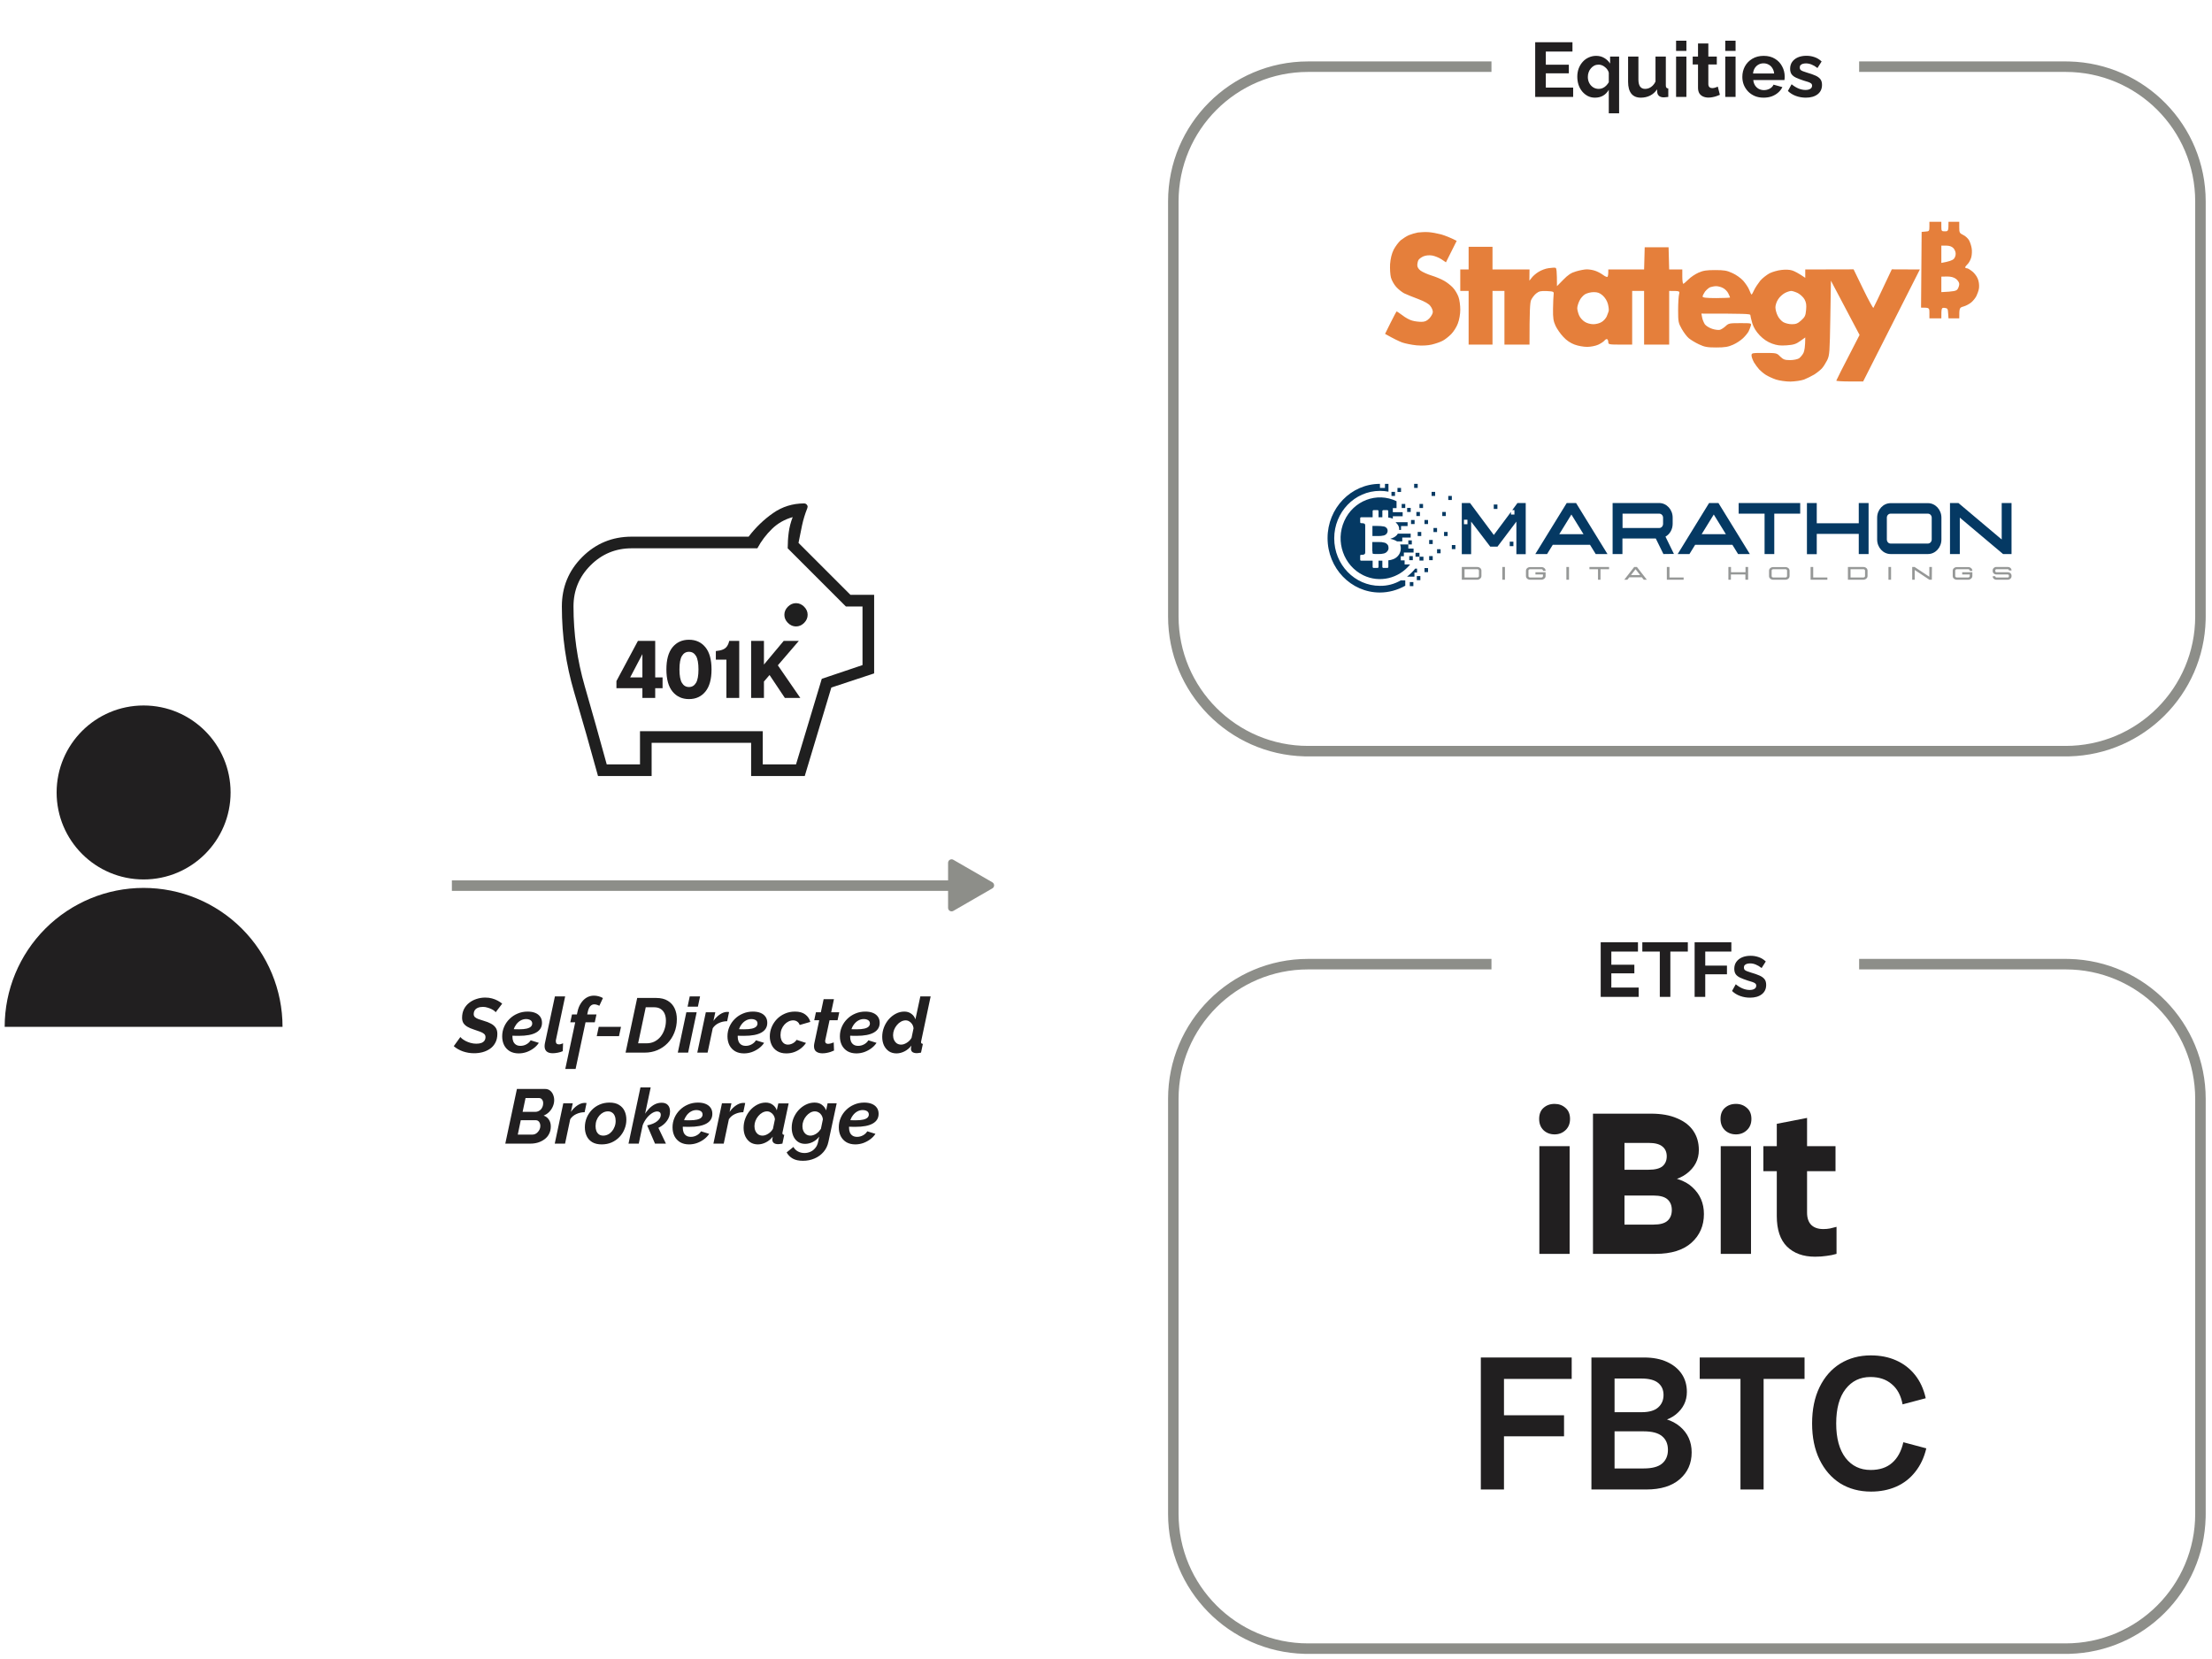 <svg width="316" height="237" viewBox="0 0 316 237" fill="none" xmlns="http://www.w3.org/2000/svg">
<path d="M32.942 113.21C32.942 120.073 27.379 125.636 20.516 125.636C13.653 125.636 8.089 120.073 8.089 113.21C8.089 106.347 13.653 100.783 20.516 100.783C27.379 100.783 32.942 106.347 32.942 113.21Z" fill="#211F20"/>
<path d="M40.362 146.691C40.362 141.428 38.271 136.38 34.549 132.657C30.827 128.935 25.779 126.844 20.515 126.844C15.251 126.844 10.203 128.935 6.481 132.657C2.759 136.38 0.668 141.428 0.668 146.691L40.362 146.691Z" fill="#211F20"/>
<path d="M140.289 127.268H64.555V125.768H140.289V127.268Z" fill="#8D8E89"/>
<path d="M141.766 126.044C142.099 126.236 142.099 126.718 141.766 126.91L136.19 130.129C135.857 130.322 135.44 130.081 135.44 129.696L135.44 123.258C135.44 122.873 135.857 122.632 136.19 122.825L141.766 126.044Z" fill="#8D8E89"/>
<path d="M67.728 150.463C67.178 150.463 66.646 150.375 66.133 150.199C65.62 150.016 65.183 149.766 64.824 149.451L65.77 148.142C65.814 148.208 65.902 148.296 66.034 148.406C66.166 148.509 66.335 148.615 66.54 148.725C66.745 148.828 66.976 148.916 67.233 148.989C67.49 149.062 67.761 149.099 68.047 149.099C68.34 149.099 68.582 149.062 68.773 148.989C68.971 148.908 69.118 148.798 69.213 148.659C69.308 148.512 69.356 148.344 69.356 148.153C69.356 147.955 69.283 147.797 69.136 147.68C68.997 147.563 68.802 147.46 68.553 147.372C68.304 147.277 68.018 147.178 67.695 147.075C67.328 146.958 67.02 146.826 66.771 146.679C66.522 146.532 66.331 146.356 66.199 146.151C66.074 145.938 66.012 145.685 66.012 145.392C66.012 144.937 66.1 144.53 66.276 144.171C66.459 143.812 66.705 143.511 67.013 143.269C67.328 143.02 67.684 142.833 68.08 142.708C68.476 142.576 68.89 142.51 69.323 142.51C69.668 142.51 69.987 142.55 70.28 142.631C70.581 142.712 70.852 142.818 71.094 142.95C71.343 143.082 71.56 143.225 71.743 143.379L70.808 144.611C70.786 144.56 70.72 144.49 70.61 144.402C70.5 144.314 70.361 144.23 70.192 144.149C70.023 144.068 69.836 143.999 69.631 143.94C69.426 143.874 69.213 143.841 68.993 143.841C68.707 143.841 68.461 143.885 68.256 143.973C68.058 144.061 67.911 144.182 67.816 144.336C67.721 144.49 67.673 144.673 67.673 144.886C67.673 145.047 67.728 145.183 67.838 145.293C67.955 145.403 68.12 145.498 68.333 145.579C68.546 145.652 68.806 145.737 69.114 145.832C69.503 145.942 69.84 146.074 70.126 146.228C70.419 146.382 70.647 146.576 70.808 146.811C70.969 147.038 71.05 147.332 71.05 147.691C71.05 148.182 70.955 148.604 70.764 148.956C70.581 149.308 70.331 149.594 70.016 149.814C69.701 150.034 69.345 150.199 68.949 150.309C68.56 150.412 68.153 150.463 67.728 150.463ZM74.095 150.485C73.611 150.485 73.189 150.382 72.83 150.177C72.478 149.964 72.206 149.675 72.016 149.308C71.832 148.934 71.741 148.512 71.741 148.043C71.741 147.566 71.832 147.115 72.016 146.69C72.199 146.265 72.456 145.891 72.786 145.568C73.116 145.238 73.501 144.981 73.941 144.798C74.381 144.607 74.857 144.512 75.371 144.512C75.789 144.512 76.152 144.574 76.46 144.699C76.768 144.824 77.006 145.007 77.175 145.249C77.343 145.484 77.428 145.773 77.428 146.118C77.428 146.727 77.149 147.189 76.592 147.504C76.042 147.819 75.213 147.977 74.106 147.977C73.886 147.977 73.647 147.973 73.391 147.966C73.134 147.951 72.855 147.929 72.555 147.9L72.742 146.976C73.006 146.998 73.248 147.016 73.468 147.031C73.688 147.038 73.904 147.042 74.117 147.042C74.593 147.042 74.967 147.009 75.239 146.943C75.517 146.877 75.719 146.782 75.844 146.657C75.968 146.532 76.031 146.386 76.031 146.217C76.031 146.07 75.994 145.953 75.921 145.865C75.847 145.77 75.745 145.7 75.613 145.656C75.488 145.605 75.338 145.579 75.162 145.579C74.876 145.579 74.612 145.649 74.37 145.788C74.135 145.92 73.93 146.103 73.754 146.338C73.578 146.573 73.442 146.84 73.347 147.141C73.251 147.442 73.204 147.761 73.204 148.098C73.204 148.347 73.244 148.575 73.325 148.78C73.413 148.978 73.541 149.132 73.71 149.242C73.878 149.352 74.095 149.407 74.359 149.407C74.652 149.407 74.927 149.337 75.184 149.198C75.448 149.059 75.657 148.864 75.811 148.615L76.977 148.978C76.786 149.271 76.537 149.532 76.229 149.759C75.921 149.986 75.583 150.166 75.217 150.298C74.85 150.423 74.476 150.485 74.095 150.485ZM78.954 150.463C78.588 150.463 78.302 150.379 78.096 150.21C77.898 150.034 77.799 149.785 77.799 149.462C77.799 149.396 77.803 149.33 77.81 149.264C77.825 149.191 77.836 149.117 77.843 149.044L79.273 142.345H80.736L79.427 148.527C79.42 148.564 79.413 148.6 79.405 148.637C79.405 148.674 79.405 148.71 79.405 148.747C79.405 149.048 79.556 149.198 79.856 149.198C79.937 149.198 80.029 149.183 80.131 149.154C80.241 149.125 80.344 149.088 80.439 149.044L80.395 150.166C80.19 150.261 79.952 150.335 79.68 150.386C79.409 150.437 79.167 150.463 78.954 150.463ZM82.174 146.041H81.47L81.712 144.919H82.416L82.493 144.567C82.588 144.09 82.749 143.68 82.977 143.335C83.204 142.983 83.475 142.712 83.791 142.521C84.113 142.33 84.462 142.235 84.836 142.235C85.063 142.235 85.287 142.264 85.507 142.323C85.727 142.382 85.936 142.466 86.134 142.576L85.617 143.687C85.521 143.628 85.408 143.581 85.276 143.544C85.144 143.5 85.019 143.478 84.902 143.478C84.674 143.478 84.48 143.566 84.319 143.742C84.165 143.918 84.051 144.175 83.978 144.512L83.89 144.919H85.21L84.968 146.041H83.648L82.229 152.707H80.755L82.174 146.041ZM85.249 148.021L85.535 146.69H88.714L88.428 148.021H85.249ZM91.028 142.565H93.745C94.42 142.565 94.973 142.701 95.406 142.972C95.839 143.236 96.161 143.595 96.374 144.05C96.587 144.505 96.693 145.018 96.693 145.59C96.693 146.279 96.576 146.917 96.341 147.504C96.114 148.083 95.791 148.589 95.373 149.022C94.962 149.447 94.475 149.781 93.91 150.023C93.353 150.258 92.744 150.375 92.084 150.375H89.367L91.028 142.565ZM92.359 149.044C92.784 149.044 93.166 148.96 93.503 148.791C93.848 148.615 94.141 148.377 94.383 148.076C94.625 147.768 94.808 147.42 94.933 147.031C95.065 146.642 95.131 146.235 95.131 145.81C95.131 145.429 95.069 145.095 94.944 144.809C94.819 144.523 94.632 144.299 94.383 144.138C94.141 143.977 93.833 143.896 93.459 143.896H92.249L91.16 149.044H92.359ZM98.05 144.611H99.524L98.303 150.375H96.829L98.05 144.611ZM98.534 142.345H100.008L99.7 143.808H98.226L98.534 142.345ZM100.832 144.611H102.185L101.921 145.843C102.2 145.447 102.512 145.135 102.856 144.908C103.208 144.673 103.553 144.556 103.89 144.556C103.964 144.556 104.019 144.56 104.055 144.567C104.099 144.567 104.132 144.571 104.154 144.578L103.879 145.887C103.461 145.887 103.065 145.975 102.691 146.151C102.325 146.32 102.035 146.565 101.822 146.888L101.085 150.375H99.612L100.832 144.611ZM106.278 150.485C105.794 150.485 105.373 150.382 105.013 150.177C104.661 149.964 104.39 149.675 104.199 149.308C104.016 148.934 103.924 148.512 103.924 148.043C103.924 147.566 104.016 147.115 104.199 146.69C104.383 146.265 104.639 145.891 104.969 145.568C105.299 145.238 105.684 144.981 106.124 144.798C106.564 144.607 107.041 144.512 107.554 144.512C107.972 144.512 108.335 144.574 108.643 144.699C108.951 144.824 109.19 145.007 109.358 145.249C109.527 145.484 109.611 145.773 109.611 146.118C109.611 146.727 109.333 147.189 108.775 147.504C108.225 147.819 107.397 147.977 106.289 147.977C106.069 147.977 105.831 147.973 105.574 147.966C105.318 147.951 105.039 147.929 104.738 147.9L104.925 146.976C105.189 146.998 105.431 147.016 105.651 147.031C105.871 147.038 106.088 147.042 106.3 147.042C106.777 147.042 107.151 147.009 107.422 146.943C107.701 146.877 107.903 146.782 108.027 146.657C108.152 146.532 108.214 146.386 108.214 146.217C108.214 146.07 108.178 145.953 108.104 145.865C108.031 145.77 107.928 145.7 107.796 145.656C107.672 145.605 107.521 145.579 107.345 145.579C107.059 145.579 106.795 145.649 106.553 145.788C106.319 145.92 106.113 146.103 105.937 146.338C105.761 146.573 105.626 146.84 105.53 147.141C105.435 147.442 105.387 147.761 105.387 148.098C105.387 148.347 105.428 148.575 105.508 148.78C105.596 148.978 105.725 149.132 105.893 149.242C106.062 149.352 106.278 149.407 106.542 149.407C106.836 149.407 107.111 149.337 107.367 149.198C107.631 149.059 107.84 148.864 107.994 148.615L109.16 148.978C108.97 149.271 108.72 149.532 108.412 149.759C108.104 149.986 107.767 150.166 107.4 150.298C107.034 150.423 106.66 150.485 106.278 150.485ZM112.326 150.485C111.813 150.485 111.38 150.375 111.028 150.155C110.676 149.935 110.412 149.642 110.236 149.275C110.06 148.901 109.972 148.494 109.972 148.054C109.972 147.599 110.06 147.159 110.236 146.734C110.412 146.309 110.658 145.931 110.973 145.601C111.296 145.264 111.677 145 112.117 144.809C112.557 144.611 113.041 144.512 113.569 144.512C114.185 144.512 114.673 144.648 115.032 144.919C115.399 145.19 115.641 145.546 115.758 145.986L114.24 146.426C114.167 146.213 114.049 146.052 113.888 145.942C113.727 145.825 113.532 145.766 113.305 145.766C113.078 145.766 112.854 145.821 112.634 145.931C112.421 146.034 112.227 146.184 112.051 146.382C111.882 146.573 111.747 146.796 111.644 147.053C111.549 147.31 111.501 147.585 111.501 147.878C111.501 148.142 111.545 148.377 111.633 148.582C111.721 148.787 111.846 148.949 112.007 149.066C112.168 149.176 112.355 149.231 112.568 149.231C112.729 149.231 112.887 149.202 113.041 149.143C113.202 149.084 113.349 149.004 113.481 148.901C113.613 148.798 113.719 148.681 113.8 148.549L115.142 148.989C114.951 149.275 114.713 149.532 114.427 149.759C114.141 149.986 113.818 150.166 113.459 150.298C113.107 150.423 112.729 150.485 112.326 150.485ZM116.286 149.462C116.286 149.396 116.289 149.33 116.297 149.264C116.304 149.198 116.315 149.128 116.33 149.055L117.034 145.744H116.319L116.561 144.611H117.265L117.661 142.741H119.135L118.739 144.611H119.894L119.652 145.744H118.508L117.903 148.56C117.895 148.589 117.888 148.619 117.881 148.648C117.881 148.677 117.881 148.707 117.881 148.736C117.881 148.875 117.921 148.974 118.002 149.033C118.082 149.092 118.181 149.121 118.299 149.121C118.394 149.121 118.489 149.11 118.585 149.088C118.687 149.066 118.783 149.037 118.871 149C118.959 148.963 119.036 148.934 119.102 148.912L119.146 150.078C118.999 150.144 118.834 150.21 118.651 150.276C118.467 150.335 118.277 150.382 118.079 150.419C117.881 150.456 117.683 150.474 117.485 150.474C117.14 150.474 116.854 150.397 116.627 150.243C116.399 150.082 116.286 149.821 116.286 149.462ZM122.338 150.485C121.854 150.485 121.432 150.382 121.073 150.177C120.721 149.964 120.449 149.675 120.259 149.308C120.075 148.934 119.984 148.512 119.984 148.043C119.984 147.566 120.075 147.115 120.259 146.69C120.442 146.265 120.699 145.891 121.029 145.568C121.359 145.238 121.744 144.981 122.184 144.798C122.624 144.607 123.1 144.512 123.614 144.512C124.032 144.512 124.395 144.574 124.703 144.699C125.011 144.824 125.249 145.007 125.418 145.249C125.586 145.484 125.671 145.773 125.671 146.118C125.671 146.727 125.392 147.189 124.835 147.504C124.285 147.819 123.456 147.977 122.349 147.977C122.129 147.977 121.89 147.973 121.634 147.966C121.377 147.951 121.098 147.929 120.798 147.9L120.985 146.976C121.249 146.998 121.491 147.016 121.711 147.031C121.931 147.038 122.147 147.042 122.36 147.042C122.836 147.042 123.21 147.009 123.482 146.943C123.76 146.877 123.962 146.782 124.087 146.657C124.211 146.532 124.274 146.386 124.274 146.217C124.274 146.07 124.237 145.953 124.164 145.865C124.09 145.77 123.988 145.7 123.856 145.656C123.731 145.605 123.581 145.579 123.405 145.579C123.119 145.579 122.855 145.649 122.613 145.788C122.378 145.92 122.173 146.103 121.997 146.338C121.821 146.573 121.685 146.84 121.59 147.141C121.494 147.442 121.447 147.761 121.447 148.098C121.447 148.347 121.487 148.575 121.568 148.78C121.656 148.978 121.784 149.132 121.953 149.242C122.121 149.352 122.338 149.407 122.602 149.407C122.895 149.407 123.17 149.337 123.427 149.198C123.691 149.059 123.9 148.864 124.054 148.615L125.22 148.978C125.029 149.271 124.78 149.532 124.472 149.759C124.164 149.986 123.826 150.166 123.46 150.298C123.093 150.423 122.719 150.485 122.338 150.485ZM128.077 150.485C127.652 150.485 127.285 150.382 126.977 150.177C126.677 149.964 126.442 149.682 126.273 149.33C126.112 148.971 126.031 148.567 126.031 148.12C126.031 147.643 126.116 147.189 126.284 146.756C126.453 146.323 126.684 145.938 126.977 145.601C127.278 145.264 127.615 145 127.989 144.809C128.371 144.611 128.77 144.512 129.188 144.512C129.584 144.512 129.922 144.618 130.2 144.831C130.479 145.036 130.67 145.3 130.772 145.623L131.476 142.345H132.95L131.608 148.681C131.601 148.718 131.594 148.754 131.586 148.791C131.579 148.82 131.575 148.85 131.575 148.879C131.575 149.033 131.663 149.114 131.839 149.121L131.575 150.375C131.443 150.397 131.326 150.415 131.223 150.43C131.128 150.445 131.044 150.452 130.97 150.452C130.714 150.452 130.508 150.401 130.354 150.298C130.208 150.188 130.134 150.03 130.134 149.825C130.134 149.788 130.138 149.748 130.145 149.704C130.153 149.66 130.16 149.612 130.167 149.561C130.175 149.502 130.186 149.44 130.2 149.374C129.922 149.733 129.592 150.008 129.21 150.199C128.829 150.39 128.451 150.485 128.077 150.485ZM128.737 149.231C128.862 149.231 128.994 149.209 129.133 149.165C129.273 149.114 129.408 149.048 129.54 148.967C129.68 148.879 129.808 148.776 129.925 148.659C130.043 148.534 130.142 148.402 130.222 148.263L130.508 146.888C130.486 146.675 130.42 146.485 130.31 146.316C130.2 146.147 130.065 146.015 129.903 145.92C129.742 145.817 129.57 145.766 129.386 145.766C129.152 145.766 128.924 145.828 128.704 145.953C128.492 146.07 128.301 146.232 128.132 146.437C127.964 146.635 127.828 146.862 127.725 147.119C127.63 147.368 127.582 147.625 127.582 147.889C127.582 148.138 127.63 148.366 127.725 148.571C127.821 148.776 127.953 148.938 128.121 149.055C128.297 149.172 128.503 149.231 128.737 149.231ZM73.846 155.565H77.85C78.143 155.565 78.385 155.642 78.576 155.796C78.774 155.95 78.921 156.148 79.016 156.39C79.119 156.632 79.17 156.889 79.17 157.16C79.17 157.461 79.108 157.758 78.983 158.051C78.866 158.337 78.693 158.597 78.466 158.832C78.246 159.059 77.978 159.239 77.663 159.371C77.986 159.481 78.235 159.672 78.411 159.943C78.594 160.214 78.686 160.541 78.686 160.922C78.686 161.318 78.605 161.67 78.444 161.978C78.29 162.286 78.074 162.543 77.795 162.748C77.516 162.953 77.205 163.111 76.86 163.221C76.515 163.324 76.152 163.375 75.771 163.375H72.185L73.846 155.565ZM76.046 162.088C76.185 162.088 76.325 162.059 76.464 162C76.603 161.934 76.724 161.842 76.827 161.725C76.937 161.608 77.025 161.476 77.091 161.329C77.157 161.175 77.19 161.014 77.19 160.845C77.19 160.691 77.164 160.555 77.113 160.438C77.062 160.313 76.988 160.214 76.893 160.141C76.798 160.068 76.684 160.031 76.552 160.031H74.396L73.967 162.088H76.046ZM76.519 158.832C76.651 158.832 76.779 158.803 76.904 158.744C77.036 158.685 77.153 158.605 77.256 158.502C77.359 158.392 77.439 158.264 77.498 158.117C77.564 157.963 77.597 157.794 77.597 157.611C77.597 157.384 77.542 157.204 77.432 157.072C77.329 156.933 77.183 156.863 76.992 156.863H75.078L74.66 158.832H76.519ZM80.471 157.611H81.824L81.56 158.843C81.838 158.447 82.15 158.135 82.495 157.908C82.847 157.673 83.191 157.556 83.529 157.556C83.602 157.556 83.657 157.56 83.694 157.567C83.738 157.567 83.771 157.571 83.793 157.578L83.518 158.887C83.1 158.887 82.704 158.975 82.33 159.151C81.963 159.32 81.673 159.565 81.461 159.888L80.724 163.375H79.25L80.471 157.611ZM85.96 163.485C85.403 163.485 84.945 163.375 84.585 163.155C84.233 162.935 83.973 162.642 83.804 162.275C83.636 161.901 83.551 161.49 83.551 161.043C83.551 160.574 83.636 160.126 83.804 159.701C83.98 159.276 84.226 158.898 84.541 158.568C84.857 158.238 85.227 157.981 85.652 157.798C86.085 157.607 86.558 157.512 87.071 157.512C87.629 157.512 88.083 157.622 88.435 157.842C88.795 158.062 89.059 158.355 89.227 158.722C89.396 159.089 89.48 159.499 89.48 159.954C89.48 160.423 89.392 160.871 89.216 161.296C89.048 161.721 88.806 162.099 88.49 162.429C88.175 162.759 87.801 163.019 87.368 163.21C86.943 163.393 86.474 163.485 85.96 163.485ZM86.18 162.231C86.408 162.231 86.628 162.18 86.84 162.077C87.053 161.974 87.24 161.828 87.401 161.637C87.57 161.446 87.702 161.223 87.797 160.966C87.9 160.709 87.951 160.431 87.951 160.13C87.951 159.859 87.907 159.62 87.819 159.415C87.739 159.21 87.614 159.052 87.445 158.942C87.284 158.825 87.086 158.766 86.851 158.766C86.624 158.766 86.404 158.817 86.191 158.92C85.986 159.023 85.799 159.169 85.63 159.36C85.462 159.551 85.326 159.778 85.223 160.042C85.128 160.299 85.08 160.577 85.08 160.878C85.08 161.142 85.121 161.377 85.201 161.582C85.289 161.787 85.414 161.949 85.575 162.066C85.744 162.176 85.946 162.231 86.18 162.231ZM92.45 160.768C93.073 160.643 93.553 160.442 93.891 160.163C94.228 159.884 94.397 159.587 94.397 159.272C94.397 159.096 94.349 158.971 94.254 158.898C94.158 158.817 94.037 158.777 93.891 158.777C93.627 158.777 93.348 158.88 93.055 159.085C92.761 159.29 92.494 159.565 92.252 159.91C92.017 160.247 91.837 160.621 91.713 161.032L91.988 159.36C92.2 159.001 92.435 158.685 92.692 158.414C92.956 158.135 93.238 157.919 93.539 157.765C93.847 157.611 94.173 157.534 94.518 157.534C94.921 157.534 95.222 157.648 95.42 157.875C95.618 158.095 95.717 158.399 95.717 158.788C95.717 159.265 95.574 159.705 95.288 160.108C95.009 160.511 94.598 160.849 94.056 161.12L95.134 163.375H93.572L92.45 160.768ZM91.493 155.345H92.956L91.251 163.375H89.788L91.493 155.345ZM98.431 163.485C97.947 163.485 97.525 163.382 97.166 163.177C96.814 162.964 96.543 162.675 96.352 162.308C96.169 161.934 96.077 161.512 96.077 161.043C96.077 160.566 96.169 160.115 96.352 159.69C96.535 159.265 96.792 158.891 97.122 158.568C97.452 158.238 97.837 157.981 98.277 157.798C98.717 157.607 99.194 157.512 99.707 157.512C100.125 157.512 100.488 157.574 100.796 157.699C101.104 157.824 101.342 158.007 101.511 158.249C101.68 158.484 101.764 158.773 101.764 159.118C101.764 159.727 101.485 160.189 100.928 160.504C100.378 160.819 99.549 160.977 98.442 160.977C98.222 160.977 97.984 160.973 97.727 160.966C97.47 160.951 97.192 160.929 96.891 160.9L97.078 159.976C97.342 159.998 97.584 160.016 97.804 160.031C98.024 160.038 98.24 160.042 98.453 160.042C98.93 160.042 99.304 160.009 99.575 159.943C99.854 159.877 100.055 159.782 100.18 159.657C100.305 159.532 100.367 159.386 100.367 159.217C100.367 159.07 100.33 158.953 100.257 158.865C100.184 158.77 100.081 158.7 99.949 158.656C99.824 158.605 99.674 158.579 99.498 158.579C99.212 158.579 98.948 158.649 98.706 158.788C98.471 158.92 98.266 159.103 98.09 159.338C97.914 159.573 97.778 159.84 97.683 160.141C97.588 160.442 97.54 160.761 97.54 161.098C97.54 161.347 97.58 161.575 97.661 161.78C97.749 161.978 97.877 162.132 98.046 162.242C98.215 162.352 98.431 162.407 98.695 162.407C98.988 162.407 99.263 162.337 99.52 162.198C99.784 162.059 99.993 161.864 100.147 161.615L101.313 161.978C101.122 162.271 100.873 162.532 100.565 162.759C100.257 162.986 99.92 163.166 99.553 163.298C99.186 163.423 98.812 163.485 98.431 163.485ZM103.137 157.611H104.49L104.226 158.843C104.504 158.447 104.816 158.135 105.161 157.908C105.513 157.673 105.857 157.556 106.195 157.556C106.268 157.556 106.323 157.56 106.36 157.567C106.404 157.567 106.437 157.571 106.459 157.578L106.184 158.887C105.766 158.887 105.37 158.975 104.996 159.151C104.629 159.32 104.339 159.565 104.127 159.888L103.39 163.375H101.916L103.137 157.611ZM108.274 163.485C107.849 163.485 107.482 163.382 107.174 163.177C106.874 162.964 106.639 162.682 106.47 162.33C106.309 161.971 106.228 161.567 106.228 161.12C106.228 160.643 106.313 160.189 106.481 159.756C106.65 159.323 106.881 158.938 107.174 158.601C107.475 158.264 107.812 158 108.186 157.809C108.568 157.611 108.967 157.512 109.385 157.512C109.781 157.512 110.119 157.618 110.397 157.831C110.676 158.036 110.867 158.3 110.969 158.623L111.189 157.633H112.663L111.805 161.681C111.798 161.718 111.791 161.754 111.783 161.791C111.776 161.82 111.772 161.85 111.772 161.879C111.772 162.033 111.86 162.114 112.036 162.121L111.772 163.375C111.64 163.397 111.523 163.415 111.42 163.43C111.325 163.445 111.241 163.452 111.167 163.452C110.903 163.452 110.698 163.397 110.551 163.287C110.405 163.177 110.331 163.012 110.331 162.792C110.331 162.763 110.335 162.73 110.342 162.693C110.35 162.649 110.357 162.601 110.364 162.55C110.372 162.491 110.383 162.433 110.397 162.374C110.119 162.733 109.789 163.008 109.407 163.199C109.026 163.39 108.648 163.485 108.274 163.485ZM108.934 162.231C109.059 162.231 109.191 162.209 109.33 162.165C109.47 162.114 109.605 162.048 109.737 161.967C109.877 161.879 110.005 161.776 110.122 161.659C110.24 161.534 110.339 161.402 110.419 161.263L110.705 159.888C110.683 159.675 110.617 159.485 110.507 159.316C110.397 159.147 110.262 159.015 110.1 158.92C109.939 158.817 109.767 158.766 109.583 158.766C109.349 158.766 109.121 158.828 108.901 158.953C108.689 159.07 108.498 159.232 108.329 159.437C108.161 159.635 108.025 159.862 107.922 160.119C107.827 160.368 107.779 160.625 107.779 160.889C107.779 161.138 107.827 161.366 107.922 161.571C108.018 161.776 108.15 161.938 108.318 162.055C108.494 162.172 108.7 162.231 108.934 162.231ZM114.709 165.828C114.108 165.828 113.62 165.722 113.246 165.509C112.88 165.304 112.59 165.01 112.377 164.629L113.345 163.848C113.492 164.119 113.705 164.332 113.983 164.486C114.262 164.64 114.581 164.717 114.94 164.717C115.226 164.717 115.501 164.658 115.765 164.541C116.029 164.431 116.26 164.255 116.458 164.013C116.664 163.778 116.803 163.474 116.876 163.1L117.03 162.374C116.781 162.704 116.473 162.961 116.106 163.144C115.747 163.32 115.384 163.408 115.017 163.408C114.614 163.408 114.266 163.305 113.972 163.1C113.686 162.895 113.47 162.62 113.323 162.275C113.177 161.923 113.103 161.534 113.103 161.109C113.103 160.632 113.188 160.178 113.356 159.745C113.532 159.312 113.771 158.931 114.071 158.601C114.379 158.264 114.728 158 115.116 157.809C115.512 157.611 115.927 157.512 116.359 157.512C116.785 157.512 117.133 157.615 117.404 157.82C117.683 158.018 117.888 158.286 118.02 158.623L118.229 157.611H119.527L118.35 163.1C118.233 163.672 117.998 164.16 117.646 164.563C117.294 164.974 116.865 165.285 116.359 165.498C115.853 165.718 115.303 165.828 114.709 165.828ZM115.776 162.231C115.923 162.231 116.066 162.205 116.205 162.154C116.352 162.103 116.491 162.033 116.623 161.945C116.755 161.857 116.876 161.754 116.986 161.637C117.096 161.512 117.192 161.388 117.272 161.263L117.558 159.888C117.529 159.661 117.459 159.463 117.349 159.294C117.239 159.125 117.104 158.997 116.942 158.909C116.788 158.814 116.616 158.766 116.425 158.766C116.183 158.766 115.956 158.828 115.743 158.953C115.531 159.078 115.34 159.243 115.171 159.448C115.003 159.646 114.871 159.87 114.775 160.119C114.68 160.368 114.632 160.625 114.632 160.889C114.632 161.131 114.68 161.358 114.775 161.571C114.871 161.776 115.003 161.938 115.171 162.055C115.347 162.172 115.549 162.231 115.776 162.231ZM122.182 163.485C121.698 163.485 121.276 163.382 120.917 163.177C120.565 162.964 120.294 162.675 120.103 162.308C119.92 161.934 119.828 161.512 119.828 161.043C119.828 160.566 119.92 160.115 120.103 159.69C120.286 159.265 120.543 158.891 120.873 158.568C121.203 158.238 121.588 157.981 122.028 157.798C122.468 157.607 122.945 157.512 123.458 157.512C123.876 157.512 124.239 157.574 124.547 157.699C124.855 157.824 125.093 158.007 125.262 158.249C125.431 158.484 125.515 158.773 125.515 159.118C125.515 159.727 125.236 160.189 124.679 160.504C124.129 160.819 123.3 160.977 122.193 160.977C121.973 160.977 121.735 160.973 121.478 160.966C121.221 160.951 120.943 160.929 120.642 160.9L120.829 159.976C121.093 159.998 121.335 160.016 121.555 160.031C121.775 160.038 121.991 160.042 122.204 160.042C122.681 160.042 123.055 160.009 123.326 159.943C123.605 159.877 123.806 159.782 123.931 159.657C124.056 159.532 124.118 159.386 124.118 159.217C124.118 159.07 124.081 158.953 124.008 158.865C123.935 158.77 123.832 158.7 123.7 158.656C123.575 158.605 123.425 158.579 123.249 158.579C122.963 158.579 122.699 158.649 122.457 158.788C122.222 158.92 122.017 159.103 121.841 159.338C121.665 159.573 121.529 159.84 121.434 160.141C121.339 160.442 121.291 160.761 121.291 161.098C121.291 161.347 121.331 161.575 121.412 161.78C121.5 161.978 121.628 162.132 121.797 162.242C121.966 162.352 122.182 162.407 122.446 162.407C122.739 162.407 123.014 162.337 123.271 162.198C123.535 162.059 123.744 161.864 123.898 161.615L125.064 161.978C124.873 162.271 124.624 162.532 124.316 162.759C124.008 162.986 123.671 163.166 123.304 163.298C122.937 163.423 122.563 163.485 122.182 163.485Z" fill="#211F20"/>
<path d="M224.736 12.511V13.842H219.313V6.032H224.637V7.363H220.831V9.244H224.12V10.476H220.831V12.511H224.736ZM227.847 13.952C227.48 13.952 227.143 13.875 226.835 13.721C226.527 13.559 226.259 13.343 226.032 13.072C225.804 12.8 225.628 12.482 225.504 12.115C225.386 11.748 225.328 11.36 225.328 10.949C225.328 10.531 225.394 10.142 225.526 9.783C225.665 9.423 225.856 9.108 226.098 8.837C226.34 8.565 226.626 8.356 226.956 8.21C227.286 8.056 227.641 7.979 228.023 7.979C228.463 7.979 228.851 8.081 229.189 8.287C229.526 8.485 229.801 8.749 230.014 9.079V8.078H231.301V16.185H229.827V12.83C229.387 13.578 228.727 13.952 227.847 13.952ZM228.397 12.698C228.609 12.698 228.8 12.658 228.969 12.577C229.145 12.496 229.302 12.386 229.442 12.247C229.588 12.1 229.717 11.935 229.827 11.752V10.388C229.79 10.226 229.72 10.076 229.618 9.937C229.522 9.797 229.405 9.676 229.266 9.574C229.134 9.464 228.991 9.379 228.837 9.321C228.683 9.262 228.529 9.233 228.375 9.233C228.147 9.233 227.938 9.28 227.748 9.376C227.564 9.471 227.403 9.603 227.264 9.772C227.124 9.933 227.018 10.12 226.945 10.333C226.871 10.538 226.835 10.758 226.835 10.993C226.835 11.308 226.901 11.594 227.033 11.851C227.165 12.107 227.348 12.313 227.583 12.467C227.817 12.621 228.089 12.698 228.397 12.698ZM232.585 11.686V8.078H234.059V11.367C234.059 11.807 234.14 12.14 234.301 12.368C234.463 12.588 234.701 12.698 235.016 12.698C235.207 12.698 235.394 12.661 235.577 12.588C235.768 12.507 235.94 12.39 236.094 12.236C236.256 12.082 236.391 11.887 236.501 11.653V8.078H237.975V12.192C237.975 12.346 238.001 12.456 238.052 12.522C238.111 12.588 238.203 12.628 238.327 12.643V13.842C238.181 13.864 238.056 13.879 237.953 13.886C237.858 13.9 237.77 13.908 237.689 13.908C237.425 13.908 237.209 13.849 237.04 13.732C236.879 13.607 236.784 13.438 236.754 13.226L236.721 12.764C236.465 13.152 236.135 13.45 235.731 13.655C235.328 13.853 234.884 13.952 234.4 13.952C233.806 13.952 233.355 13.761 233.047 13.38C232.739 12.991 232.585 12.427 232.585 11.686ZM239.44 13.842V8.078H240.914V13.842H239.44ZM239.44 7.275V5.812H240.914V7.275H239.44ZM245.698 13.545C245.573 13.596 245.423 13.655 245.247 13.721C245.071 13.787 244.88 13.838 244.675 13.875C244.477 13.919 244.275 13.941 244.07 13.941C243.798 13.941 243.549 13.893 243.322 13.798C243.094 13.703 242.911 13.552 242.772 13.347C242.64 13.134 242.574 12.859 242.574 12.522V9.211H241.815V8.078H242.574V6.208H244.048V8.078H245.258V9.211H244.048V12.027C244.055 12.225 244.11 12.368 244.213 12.456C244.315 12.544 244.444 12.588 244.598 12.588C244.752 12.588 244.902 12.562 245.049 12.511C245.195 12.46 245.313 12.415 245.401 12.379L245.698 13.545ZM246.465 13.842V8.078H247.939V13.842H246.465ZM246.465 7.275V5.812H247.939V7.275H246.465ZM251.942 13.952C251.48 13.952 251.062 13.875 250.688 13.721C250.314 13.559 249.995 13.343 249.731 13.072C249.467 12.793 249.262 12.478 249.115 12.126C248.976 11.767 248.906 11.389 248.906 10.993C248.906 10.443 249.027 9.94 249.269 9.486C249.518 9.031 249.87 8.668 250.325 8.397C250.787 8.118 251.33 7.979 251.953 7.979C252.584 7.979 253.123 8.118 253.57 8.397C254.017 8.668 254.358 9.031 254.593 9.486C254.835 9.933 254.956 10.417 254.956 10.938C254.956 11.026 254.952 11.117 254.945 11.213C254.938 11.301 254.93 11.374 254.923 11.433H250.468C250.497 11.726 250.582 11.983 250.721 12.203C250.868 12.423 251.051 12.591 251.271 12.709C251.498 12.819 251.74 12.874 251.997 12.874C252.29 12.874 252.565 12.804 252.822 12.665C253.086 12.518 253.266 12.328 253.361 12.093L254.626 12.445C254.487 12.738 254.285 12.998 254.021 13.226C253.764 13.453 253.46 13.633 253.108 13.765C252.756 13.889 252.367 13.952 251.942 13.952ZM250.435 10.498H253.449C253.42 10.204 253.335 9.951 253.196 9.739C253.064 9.519 252.888 9.35 252.668 9.233C252.448 9.108 252.202 9.046 251.931 9.046C251.667 9.046 251.425 9.108 251.205 9.233C250.992 9.35 250.816 9.519 250.677 9.739C250.545 9.951 250.464 10.204 250.435 10.498ZM257.977 13.952C257.486 13.952 257.016 13.871 256.569 13.71C256.122 13.549 255.737 13.31 255.414 12.995L255.942 12.038C256.287 12.316 256.624 12.522 256.954 12.654C257.291 12.786 257.614 12.852 257.922 12.852C258.208 12.852 258.435 12.8 258.604 12.698C258.78 12.595 258.868 12.441 258.868 12.236C258.868 12.097 258.82 11.99 258.725 11.917C258.63 11.836 258.49 11.767 258.307 11.708C258.131 11.649 257.915 11.583 257.658 11.51C257.233 11.37 256.877 11.235 256.591 11.103C256.305 10.971 256.089 10.806 255.942 10.608C255.803 10.402 255.733 10.142 255.733 9.827C255.733 9.445 255.828 9.119 256.019 8.848C256.217 8.569 256.488 8.353 256.833 8.199C257.185 8.045 257.596 7.968 258.065 7.968C258.476 7.968 258.864 8.034 259.231 8.166C259.598 8.29 259.931 8.496 260.232 8.782L259.638 9.717C259.345 9.489 259.066 9.324 258.802 9.222C258.538 9.112 258.27 9.057 257.999 9.057C257.845 9.057 257.698 9.075 257.559 9.112C257.427 9.148 257.317 9.211 257.229 9.299C257.148 9.379 257.108 9.497 257.108 9.651C257.108 9.79 257.145 9.9 257.218 9.981C257.299 10.054 257.416 10.12 257.57 10.179C257.731 10.238 257.926 10.303 258.153 10.377C258.615 10.509 259.004 10.645 259.319 10.784C259.642 10.923 259.884 11.095 260.045 11.301C260.206 11.499 260.287 11.774 260.287 12.126C260.287 12.698 260.078 13.145 259.66 13.468C259.242 13.79 258.681 13.952 257.977 13.952Z" fill="#211F20"/>
<path d="M234.095 141.083V142.414H228.672V134.604H233.996V135.935H230.19V137.816H233.479V139.048H230.19V141.083H234.095ZM241.119 135.935H238.622V142.414H237.115V135.935H234.618V134.604H241.119V135.935ZM242.089 142.414V134.604H247.336V135.935H243.607V137.948H246.709V139.18H243.607V142.414H242.089ZM249.999 142.524C249.507 142.524 249.038 142.443 248.591 142.282C248.143 142.121 247.758 141.882 247.436 141.567L247.964 140.61C248.308 140.889 248.646 141.094 248.976 141.226C249.313 141.358 249.636 141.424 249.944 141.424C250.23 141.424 250.457 141.373 250.626 141.27C250.802 141.167 250.89 141.013 250.89 140.808C250.89 140.669 250.842 140.562 250.747 140.489C250.651 140.408 250.512 140.339 250.329 140.28C250.153 140.221 249.936 140.155 249.68 140.082C249.254 139.943 248.899 139.807 248.613 139.675C248.327 139.543 248.11 139.378 247.964 139.18C247.824 138.975 247.755 138.714 247.755 138.399C247.755 138.018 247.85 137.691 248.041 137.42C248.239 137.141 248.51 136.925 248.855 136.771C249.207 136.617 249.617 136.54 250.087 136.54C250.497 136.54 250.886 136.606 251.253 136.738C251.619 136.863 251.953 137.068 252.254 137.354L251.66 138.289C251.366 138.062 251.088 137.897 250.824 137.794C250.56 137.684 250.292 137.629 250.021 137.629C249.867 137.629 249.72 137.647 249.581 137.684C249.449 137.721 249.339 137.783 249.251 137.871C249.17 137.952 249.13 138.069 249.13 138.223C249.13 138.362 249.166 138.472 249.24 138.553C249.32 138.626 249.438 138.692 249.592 138.751C249.753 138.81 249.947 138.876 250.175 138.949C250.637 139.081 251.025 139.217 251.341 139.356C251.663 139.495 251.905 139.668 252.067 139.873C252.228 140.071 252.309 140.346 252.309 140.698C252.309 141.27 252.1 141.717 251.682 142.04C251.264 142.363 250.703 142.524 249.999 142.524Z" fill="#211F20"/>
<path d="M219.908 179.123V163.737H224.233V179.123H219.908ZM222.085 162.054C221.446 162.054 220.914 161.85 220.489 161.444C220.082 161.038 219.879 160.505 219.879 159.847C219.879 159.17 220.082 158.647 220.489 158.28C220.914 157.893 221.446 157.699 222.085 157.699C222.704 157.699 223.227 157.893 223.653 158.28C224.078 158.647 224.291 159.17 224.291 159.847C224.291 160.505 224.078 161.038 223.653 161.444C223.227 161.85 222.704 162.054 222.085 162.054Z" fill="#211F20"/>
<path d="M229.542 179.123V174.942H236.219C237.148 174.942 237.815 174.759 238.222 174.391C238.628 174.023 238.831 173.51 238.831 172.852C238.831 172.214 238.628 171.711 238.222 171.343C237.815 170.975 237.148 170.791 236.219 170.791H229.542V168.092H237.003C239.093 168.092 240.68 168.595 241.763 169.601C242.866 170.607 243.418 171.885 243.418 173.433C243.418 175.097 242.828 176.462 241.647 177.526C240.467 178.59 238.754 179.123 236.509 179.123H229.542ZM227.568 179.123V159.093H232.068V179.123H227.568ZM229.542 168.991V167.105H235.522C236.432 167.105 237.09 166.94 237.496 166.611C237.902 166.263 238.106 165.789 238.106 165.189C238.106 164.589 237.902 164.124 237.496 163.795C237.09 163.447 236.432 163.273 235.522 163.273H229.542V159.093H235.841C237.332 159.093 238.58 159.315 239.586 159.76C240.612 160.186 241.386 160.786 241.908 161.56C242.431 162.334 242.692 163.244 242.692 164.289C242.692 165.663 242.102 166.795 240.921 167.685C239.76 168.556 238.057 168.991 235.812 168.991H229.542Z" fill="#211F20"/>
<path d="M245.819 179.123V163.737H250.144V179.123H245.819ZM247.996 162.054C247.357 162.054 246.825 161.85 246.399 161.444C245.993 161.038 245.789 160.505 245.789 159.847C245.789 159.17 245.993 158.647 246.399 158.28C246.825 157.893 247.357 157.699 247.996 157.699C248.615 157.699 249.137 157.893 249.563 158.28C249.989 158.647 250.202 159.17 250.202 159.847C250.202 160.505 249.989 161.038 249.563 161.444C249.137 161.85 248.615 162.054 247.996 162.054Z" fill="#211F20"/>
<path d="M259.285 179.529C257.601 179.529 256.266 179.045 255.279 178.078C254.311 177.11 253.827 175.658 253.827 173.723V160.544L258.152 159.702V173.23C258.152 174.004 258.356 174.594 258.762 175C259.168 175.388 259.739 175.581 260.475 175.581C260.823 175.581 261.142 175.552 261.433 175.494C261.742 175.417 262.052 175.339 262.362 175.262V179.123C261.916 179.258 261.442 179.355 260.939 179.413C260.455 179.49 259.904 179.529 259.285 179.529ZM251.911 167.308V163.737H262.216V167.308H251.911Z" fill="#211F20"/>
<path d="M88.062 97.296L91.133 91.556H92.763L89.751 97.296H88.062ZM88.062 98.311V97.296L88.535 96.776H94.653V98.311H88.062ZM91.771 99.705V91.556H93.601V99.705H91.771Z" fill="#211F20"/>
<path d="M98.424 99.87C97.447 99.87 96.664 99.512 96.073 98.796C95.491 98.079 95.2 97.024 95.2 95.63C95.2 94.237 95.491 93.182 96.073 92.465C96.664 91.749 97.447 91.391 98.424 91.391C99.408 91.391 100.191 91.749 100.774 92.465C101.357 93.182 101.648 94.237 101.648 95.63C101.648 97.024 101.357 98.079 100.774 98.796C100.191 99.512 99.408 99.87 98.424 99.87ZM98.424 98.146C98.857 98.146 99.191 97.949 99.427 97.555C99.664 97.162 99.782 96.52 99.782 95.63C99.782 94.741 99.664 94.099 99.427 93.705C99.191 93.312 98.857 93.115 98.424 93.115C97.991 93.115 97.656 93.312 97.42 93.705C97.184 94.099 97.066 94.741 97.066 95.63C97.066 96.52 97.184 97.162 97.42 97.555C97.656 97.949 97.991 98.146 98.424 98.146Z" fill="#211F20"/>
<path d="M103.773 99.705V93.564L104.175 91.556H105.604V99.705H103.773ZM102.262 94.237V93.009C102.671 92.969 103.002 92.898 103.254 92.796C103.506 92.694 103.703 92.544 103.844 92.347C103.994 92.142 104.104 91.879 104.175 91.556L104.435 94.237H102.262Z" fill="#211F20"/>
<path d="M108.674 97.898V95.489L111.957 91.556H114.118L108.674 97.898ZM107.304 99.705V91.556H109.135V99.705H107.304ZM112.123 99.705L109.749 96.15L110.906 94.733L114.331 99.705H112.123Z" fill="#211F20"/>
<path d="M113.716 89.491C114.151 89.491 114.537 89.322 114.874 88.986C115.21 88.65 115.378 88.264 115.378 87.828C115.378 87.393 115.21 87.007 114.874 86.67C114.537 86.334 114.151 86.166 113.716 86.166C113.28 86.166 112.895 86.334 112.558 86.67C112.222 87.007 112.053 87.393 112.053 87.828C112.053 88.264 112.222 88.65 112.558 88.986C112.895 89.322 113.28 89.491 113.716 89.491ZM85.431 110.865C84.323 106.828 83.185 102.83 82.017 98.872C80.85 94.913 80.266 90.836 80.266 86.641C80.266 83.87 81.235 81.515 83.175 79.575C85.115 77.636 87.47 76.666 90.24 76.666H106.947C107.937 75.36 109.095 74.242 110.421 73.311C111.747 72.381 113.241 71.916 114.903 71.916C115.022 71.916 115.131 71.966 115.23 72.064C115.329 72.163 115.378 72.272 115.378 72.391C115.378 72.431 115.368 72.47 115.349 72.51C115.329 72.549 115.319 72.589 115.319 72.629C115.002 73.42 114.755 74.232 114.577 75.063C114.399 75.894 114.23 76.725 114.072 77.556L121.494 84.978H124.878V96.2L118.763 98.219L114.963 110.865H107.303V106.115H93.09V110.865H85.431ZM86.678 109.203H91.428V104.453H108.966V109.203H113.716L117.397 96.972L123.216 95.012V86.641H120.841L112.528 78.328C112.528 77.537 112.578 76.775 112.677 76.043C112.776 75.31 112.964 74.588 113.241 73.875C112.093 74.192 111.103 74.756 110.272 75.567C109.441 76.379 108.748 77.299 108.194 78.328H90.24C87.945 78.328 85.985 79.14 84.362 80.763C82.74 82.386 81.928 84.345 81.928 86.641C81.928 90.52 82.463 94.31 83.531 98.011C84.6 101.712 85.649 105.442 86.678 109.203Z" fill="#1F1F1F"/>
<g clip-path="url(#clip0_168_470)">
<path fill-rule="evenodd" clip-rule="evenodd" d="M275.629 31.682H277.334V32.363C277.334 33.011 277.369 33.045 277.846 33.045C278.324 33.045 278.358 33.011 278.358 31.682H279.892V32.482C279.892 33.232 279.944 33.317 280.438 33.556C280.745 33.692 281.12 34.033 281.291 34.322C281.444 34.595 281.615 35.123 281.666 35.464C281.734 35.822 281.7 36.401 281.615 36.742C281.512 37.099 281.291 37.542 281.086 37.73C280.899 37.917 280.728 38.121 280.745 38.19C280.745 38.275 280.864 38.326 281.001 38.326C281.137 38.326 281.529 38.581 281.871 38.871C282.246 39.229 282.536 39.689 282.638 40.115C282.74 40.49 282.757 41.018 282.689 41.307C282.638 41.58 282.467 42.023 282.348 42.278C282.212 42.551 281.905 42.943 281.632 43.181C281.376 43.403 280.881 43.675 280.523 43.778C279.909 43.948 279.892 43.982 279.892 45.481H278.358L278.306 44.749C278.272 44.101 278.221 44.033 277.795 43.982C277.351 43.948 277.334 43.982 277.334 45.481H275.629V44.715C275.629 43.948 275.629 43.948 274.435 43.948L274.521 33.13L275.066 33.079C275.595 33.045 275.629 33.011 275.629 32.363V31.682ZM277.334 36.316V37.559C278.46 37.372 278.92 37.167 279.091 37.014C279.261 36.844 279.398 36.503 279.381 36.23C279.381 35.975 279.227 35.617 279.04 35.43C278.812 35.203 278.471 35.089 278.017 35.089H277.334V36.316ZM277.334 41.733C279.176 41.648 279.466 41.563 279.654 41.307C279.79 41.103 279.892 40.779 279.892 40.575C279.892 40.353 279.688 40.047 279.432 39.842C279.108 39.604 278.699 39.502 278.153 39.502L277.334 39.519V41.733ZM204.092 33.164C204.569 33.198 205.371 33.351 205.882 33.487C206.394 33.641 207.11 33.896 208.099 34.407L206.564 37.474L205.933 37.048C205.575 36.81 204.978 36.571 204.603 36.503C204.16 36.435 203.733 36.469 203.341 36.622C203.034 36.759 202.71 36.997 202.625 37.167C202.54 37.338 202.472 37.661 202.472 37.9C202.472 38.156 202.642 38.445 202.949 38.667C203.205 38.854 203.904 39.178 204.518 39.365C205.132 39.553 205.933 39.893 206.308 40.115C206.684 40.319 207.246 40.762 207.536 41.069C207.843 41.376 208.201 41.989 208.355 42.415C208.508 42.824 208.611 43.658 208.611 44.238C208.611 44.868 208.474 45.669 208.27 46.197C208.099 46.691 207.656 47.389 207.298 47.747C206.939 48.105 206.377 48.548 206.053 48.701C205.729 48.872 205.029 49.11 204.518 49.229C203.921 49.366 203.137 49.4 202.352 49.332C201.67 49.264 200.749 49.076 200.306 48.923C199.862 48.752 199.129 48.412 197.867 47.696L198.652 46.112C199.095 45.243 199.47 44.51 199.504 44.493C199.538 44.476 199.914 44.715 200.34 45.038C200.766 45.379 201.397 45.72 201.755 45.805C202.096 45.907 202.676 45.975 203.034 45.975C203.546 45.975 203.802 45.873 204.194 45.481C204.467 45.192 204.688 44.783 204.688 44.578C204.705 44.374 204.552 43.982 204.347 43.727C204.126 43.403 203.546 43.079 202.608 42.721C201.823 42.432 200.92 42.057 200.596 41.904C200.272 41.733 199.76 41.324 199.453 40.984C199.146 40.643 198.805 40.03 198.703 39.638C198.6 39.246 198.549 38.377 198.583 37.73C198.652 36.912 198.805 36.264 199.095 35.668C199.334 35.208 199.794 34.595 200.101 34.322C200.425 34.067 200.954 33.726 201.278 33.59C201.602 33.453 202.182 33.283 202.557 33.215C202.932 33.164 203.631 33.13 204.092 33.164ZM209.804 35.259H213.215V38.496H218.501L218.484 40.098L218.808 39.689C218.979 39.45 219.422 39.059 219.797 38.837C220.173 38.599 220.804 38.36 221.23 38.309C221.656 38.241 222.1 38.224 222.219 38.258C222.355 38.292 222.424 38.718 222.424 40.881L223.327 39.961C224.01 39.263 224.436 38.973 225.152 38.769C225.664 38.616 226.363 38.479 226.687 38.479C227.011 38.479 227.557 38.564 227.881 38.684C228.205 38.786 228.716 39.059 228.989 39.263C229.279 39.484 229.569 39.604 229.637 39.553C229.705 39.484 229.773 39.212 229.756 38.496H234.872L234.958 35.328H238.368L238.453 38.496H240.329V39.519C240.329 40.081 240.398 40.541 240.466 40.541C240.534 40.541 240.858 40.268 241.182 39.944C241.506 39.604 242.171 39.161 242.631 38.956C243.314 38.65 243.808 38.581 245.019 38.581C246.298 38.581 246.707 38.65 247.475 39.007C247.986 39.229 248.685 39.723 249.026 40.098C249.367 40.49 249.76 41.069 249.896 41.427C250.032 41.784 250.169 42.074 250.22 42.074C250.271 42.074 250.442 41.784 250.595 41.427C250.766 41.069 251.158 40.49 251.465 40.098C251.789 39.723 252.386 39.263 252.795 39.041C253.204 38.837 253.972 38.616 254.483 38.564C255.029 38.496 255.677 38.513 256.018 38.633C256.342 38.735 256.905 39.007 257.894 39.689V38.496L264.8 38.479L266.165 41.29C266.915 42.841 267.58 44.05 267.631 43.982C267.682 43.914 268.296 42.653 270.257 38.479L274.265 38.496L266.165 54.494H264.255C263.197 54.494 262.328 54.443 262.328 54.374C262.345 54.306 263.078 52.807 265.653 47.849L264.869 46.367C264.442 45.55 263.521 43.812 261.56 40.098L261.475 45.379C261.39 50.303 261.373 50.729 261.032 51.444C260.827 51.853 260.486 52.398 260.264 52.637C260.043 52.875 259.548 53.267 259.173 53.506C258.798 53.727 258.15 54.051 257.723 54.221C257.28 54.374 256.461 54.494 255.762 54.511C255.097 54.511 254.193 54.374 253.716 54.221C253.256 54.068 252.59 53.761 252.266 53.557C251.942 53.352 251.516 52.995 251.311 52.773C251.107 52.551 250.783 52.109 250.578 51.785C250.391 51.444 250.22 51.001 250.22 50.797C250.22 50.422 250.271 50.422 252.011 50.422C253.767 50.422 253.818 50.422 254.313 50.933C254.756 51.359 254.961 51.444 255.728 51.444C256.24 51.444 256.786 51.325 257.007 51.189C257.212 51.035 257.502 50.694 257.638 50.422C257.775 50.132 257.894 49.519 257.894 48.207L257.178 48.718C256.581 49.144 256.24 49.264 255.251 49.332C254.313 49.4 253.869 49.349 253.119 49.076C252.488 48.837 251.925 48.463 251.397 47.918C250.851 47.338 250.527 46.81 250.322 46.163C250.169 45.635 250.05 45.123 250.05 45.004C250.05 44.834 249.248 44.8 243.058 44.8L243.16 45.345C243.211 45.652 243.399 46.095 243.552 46.333C243.723 46.555 244.183 46.844 244.61 46.98C245.019 47.117 245.513 47.168 245.701 47.117C245.889 47.066 246.264 46.827 246.52 46.589C246.946 46.18 247.099 46.163 248.6 46.163C250.203 46.163 250.22 46.163 250.118 46.538C250.05 46.742 249.913 47.117 249.794 47.355C249.674 47.577 249.316 48.02 249.009 48.309C248.685 48.616 248.054 49.042 247.577 49.246C246.895 49.553 246.417 49.638 245.189 49.638C243.893 49.638 243.518 49.57 242.717 49.195C242.205 48.957 241.557 48.565 241.267 48.326C240.994 48.105 240.534 47.492 240.244 46.98C239.767 46.129 239.732 45.958 239.732 44.289C239.732 43.301 239.801 42.278 239.869 42.023C239.988 41.563 239.971 41.563 238.453 41.563V49.229H234.872V41.563H233.167V49.229H231.462C229.876 49.229 229.756 49.195 229.756 48.889C229.756 48.701 229.688 48.497 229.586 48.446C229.501 48.412 229.33 48.497 229.211 48.65C229.091 48.803 228.682 49.076 228.307 49.246C227.932 49.417 227.233 49.553 226.738 49.553C226.243 49.553 225.442 49.417 224.947 49.229C224.351 49.008 223.788 48.633 223.327 48.122C222.918 47.696 222.424 46.98 222.219 46.538C221.912 45.873 221.844 45.447 221.861 44.118C221.878 43.215 221.912 42.295 221.946 42.074C221.997 41.665 221.963 41.631 220.974 41.58C220.121 41.546 219.866 41.597 219.456 41.921C219.184 42.142 218.86 42.568 218.723 42.875C218.57 43.267 218.501 44.323 218.501 49.229H214.92V41.563H213.215V49.229H209.804V41.563H208.611V38.496H209.804V35.259ZM243.569 41.665C243.382 41.938 243.228 42.244 243.228 42.364C243.228 42.517 243.74 42.585 245.189 42.585C246.264 42.585 247.151 42.534 247.151 42.5C247.151 42.449 247.031 42.176 246.895 41.904C246.758 41.614 246.417 41.273 246.127 41.137C245.854 40.984 245.411 40.881 245.155 40.881C244.9 40.881 244.507 40.967 244.303 41.035C244.098 41.12 243.774 41.41 243.569 41.665ZM254.023 42.755C253.801 43.079 253.631 43.59 253.631 43.897C253.631 44.204 253.767 44.732 253.938 45.072C254.091 45.43 254.466 45.839 254.739 46.01C255.029 46.18 255.575 46.316 255.984 46.316C256.564 46.316 256.82 46.214 257.314 45.771C257.843 45.294 257.945 45.09 258.013 44.289C258.082 43.556 258.03 43.215 257.792 42.773C257.621 42.449 257.178 42.057 256.837 41.87C256.479 41.699 256.052 41.563 255.899 41.563C255.728 41.563 255.319 41.682 254.995 41.852C254.671 42.023 254.228 42.415 254.023 42.755ZM225.63 42.977C225.459 43.318 225.323 43.795 225.323 44.033C225.323 44.255 225.442 44.715 225.578 45.038C225.715 45.379 226.09 45.788 226.397 45.975C226.704 46.18 227.233 46.316 227.625 46.316C228 46.316 228.546 46.18 228.818 45.992C229.108 45.822 229.415 45.464 229.535 45.192C229.637 44.919 229.773 44.595 229.808 44.459C229.859 44.306 229.808 43.863 229.705 43.437C229.586 42.977 229.296 42.517 228.955 42.21C228.529 41.836 228.222 41.733 227.676 41.733C227.267 41.733 226.721 41.87 226.431 42.04C226.158 42.21 225.783 42.619 225.63 42.977Z" fill="#E57F3B"/>
</g>
<path d="M216.781 71.861L216.037 72.87H216.347V73.506H215.851V73.135L213.402 76.425L210.006 71.861H208.828V79.167H210.161V74.515L212.89 78.088H213.929L216.626 74.515V79.167H217.96V71.861H216.781ZM209.634 74.886H209.138V74.249H209.634V74.886Z" fill="#053963"/>
<path d="M227.959 79.149L227.144 77.826H221.827L221.011 79.149H219.331L223.817 71.861H225.154L229.639 79.149H227.959ZM224.485 73.502L222.757 76.308H226.214L224.485 73.502ZM237.631 79.149L236.539 76.926H231.776V79.149H230.373V71.861H237.028C238.088 71.861 238.952 72.796 238.952 73.944V74.826C238.952 75.602 238.561 76.308 237.925 76.661L239.132 79.131L237.631 79.149ZM237.582 74.843V73.961C237.582 73.644 237.354 73.397 237.06 73.379C237.06 73.379 237.06 73.379 237.044 73.379H231.792V75.426H237.044C237.338 75.426 237.566 75.179 237.582 74.843ZM248.298 79.149L247.483 77.826H242.166L241.35 79.149H239.67L244.155 71.861H245.493L249.978 79.149H248.298ZM244.824 73.502L243.095 76.308H246.553L244.824 73.502ZM252.082 79.149V73.379H248.38V71.861H257.171V73.379H253.468V79.149H252.082ZM265.538 79.149V76.273H259.536V79.167H258.133V71.861H259.536V74.755H265.538V71.861H266.941V79.149H265.538ZM270.088 79.149C269.028 79.149 268.164 78.214 268.164 77.067V73.961C268.164 72.814 269.028 71.879 270.088 71.879H275.422C276.482 71.879 277.346 72.814 277.346 73.961V77.067C277.346 78.214 276.482 79.149 275.422 79.149H270.088ZM275.96 77.067V73.961C275.96 73.644 275.732 73.397 275.438 73.379C275.438 73.379 275.438 73.379 275.422 73.379H270.088C269.795 73.379 269.55 73.626 269.55 73.944C269.55 73.944 269.55 73.944 269.55 73.961V77.067C269.55 77.384 269.779 77.649 270.072 77.649H270.088H275.422C275.715 77.649 275.96 77.384 275.96 77.067ZM286.154 79.149L279.972 73.944V79.149H278.57V71.861H279.777L285.958 77.067V71.861H287.361V79.149H286.154ZM213.395 72.073H213.916V72.708H213.395V72.073ZM215.678 77.384H216.2V78.02H215.678V77.384Z" fill="#053963"/>
<path d="M196.061 78.718C196.061 78.825 196.061 78.932 196.078 79.039C196.096 79.07 196.114 79.1 196.167 79.116C196.273 79.131 196.361 79.146 196.467 79.146H196.963C197.21 79.146 197.44 79.131 197.688 79.07C197.883 79.024 198.059 78.917 198.166 78.779C198.307 78.626 198.378 78.442 198.36 78.243C198.36 78.09 198.325 77.937 198.219 77.799C198.113 77.677 197.971 77.57 197.794 77.524C197.511 77.448 197.228 77.417 196.927 77.432H196.043V78.718H196.061ZM198.095 76.238C198.183 76.116 198.236 75.978 198.236 75.841C198.236 75.703 198.201 75.565 198.095 75.443C198.006 75.335 197.865 75.244 197.706 75.213C197.405 75.152 197.104 75.136 196.804 75.136H196.061V76.575H196.804C197.104 76.59 197.387 76.56 197.67 76.499C197.847 76.453 197.989 76.361 198.095 76.238ZM199.616 74.876C199.793 75.091 199.899 75.351 199.881 75.611C199.881 75.641 199.881 75.672 199.881 75.703H200.147V75.152H201.084V74.601H199.368C199.457 74.708 199.545 74.784 199.616 74.876ZM199.333 76.636C199.121 76.789 198.873 76.897 198.608 76.973C198.855 77.019 199.103 77.095 199.333 77.203C199.421 77.249 199.492 77.294 199.581 77.34H200.324V76.789H201.526V76.238H199.687C199.598 76.407 199.475 76.529 199.333 76.636ZM202.216 78.978H202.782V79.529H202.216V78.978ZM202.782 79.529H203.348V80.08H202.782V79.529Z" fill="#053963"/>
<path d="M199.639 69.703H200.147V70.283H199.639V69.703ZM198.781 70.267H199.289V70.848H198.781V70.267ZM204.514 70.267H205.023V70.848H204.514V70.267ZM202.021 69.122H202.529V69.703H202.021V69.122ZM201.02 72.557H201.529V73.138H201.02V72.557ZM202.339 73.138H202.847V73.718H202.339V73.138ZM206.039 73.138H206.547V73.718H206.039V73.138ZM206.896 70.848H207.405V71.428H206.896V70.848ZM202.783 71.993H203.291V72.573H202.783V71.993ZM200.242 71.993H200.751V72.573H200.242V71.993ZM201.576 74.283H202.085V74.863H201.576V74.283ZM203.498 74.283H204.006V74.863H203.498V74.283ZM204.165 77.137H204.673V77.718H204.165V77.137ZM202.529 75.992H203.037V76.573H202.529V75.992ZM204.784 75.427H205.293V76.008H204.784V75.427ZM206.293 75.992H206.801V76.573H206.293V75.992ZM207.405 77.863H207.913V78.443H207.405V77.863ZM204.165 79.443H204.673V80.024H204.165V79.443ZM205.293 78.459H205.801V79.04H205.293V78.459ZM201.322 79.443H201.83V80.024H201.322V79.443ZM203.498 81.152H204.006V81.733H203.498V81.152ZM202.402 82.297H202.91V82.878H202.402V82.297ZM201.402 83.152H201.91V83.733H201.402V83.152Z" fill="#053963"/>
<path d="M201.938 78.365H201.189V77.782H201.688V77.2H201.189V77.782H200.02C200.192 78.268 200.129 78.818 199.833 79.255C199.63 79.547 199.35 79.773 199.022 79.887C198.804 79.968 198.57 80.032 198.336 80.049V80.987C198.336 81.068 198.274 81.133 198.212 81.133H197.619C197.541 81.133 197.479 81.068 197.479 80.987V80.097H197.463H196.933V80.987C196.933 81.068 196.871 81.133 196.793 81.133H196.216C196.138 81.133 196.091 81.068 196.091 80.987V80.097H194.439C194.361 80.097 194.314 80.032 194.314 79.968V79.385C194.314 79.304 194.376 79.255 194.439 79.255H194.548C194.657 79.255 194.766 79.255 194.875 79.207C194.922 79.174 194.969 79.142 195 79.094C195.031 78.98 195.047 78.867 195.031 78.737V75.257C195.047 75.144 195.031 75.014 195 74.901C194.969 74.852 194.938 74.804 194.875 74.788C194.766 74.755 194.657 74.739 194.548 74.739H194.439C194.361 74.739 194.314 74.674 194.314 74.61V74.027C194.314 73.946 194.376 73.897 194.439 73.897H196.091V73.007C196.091 72.942 196.154 72.878 196.216 72.878H196.808C196.886 72.878 196.933 72.942 196.933 73.007V73.897H197.479V73.007C197.479 72.926 197.541 72.878 197.604 72.878H198.196C198.258 72.878 198.321 72.942 198.321 73.007V73.93C198.539 73.946 198.757 74.011 198.96 74.092C198.96 74.092 198.976 74.092 198.976 74.108V73.752H200.379V73.169H198.976V72.586H199.506V71.599C196.684 70.239 193.347 71.518 192.038 74.432C190.728 77.362 191.96 80.826 194.766 82.185C197.073 83.302 199.817 82.655 201.454 80.631H200.659V80.049H200.114V79.466H200.55V78.932H201.938V78.365ZM197.136 83.691C193.534 83.691 190.603 80.664 190.603 76.908C190.603 73.169 193.519 70.126 197.136 70.126C197.541 70.126 197.947 70.158 198.352 70.239V69.705V69.122H197.853V69.705H197.136V69.122C193.004 69.122 189.652 72.586 189.652 76.876C189.652 81.165 192.989 84.646 197.12 84.646C198.383 84.646 199.63 84.306 200.753 83.675V82.914H200.098C199.194 83.448 198.165 83.707 197.136 83.691ZM202.437 81.23H202.172C201.829 81.667 201.439 82.04 201.002 82.38H202.062V81.797H202.437V81.23Z" fill="#053963"/>
<path d="M211.046 82.82H208.828V80.997H211.046C211.144 80.997 211.258 81.025 211.34 81.066C211.421 81.108 211.503 81.178 211.552 81.247C211.601 81.331 211.633 81.414 211.633 81.498V82.305C211.633 82.388 211.601 82.486 211.552 82.555C211.503 82.625 211.421 82.694 211.34 82.736C211.258 82.792 211.16 82.82 211.046 82.82ZM211.046 82.499C211.16 82.499 211.258 82.416 211.275 82.319V81.512C211.275 81.414 211.177 81.317 211.063 81.317H209.22V82.499H211.046ZM214.993 82.82H214.618V80.997H214.993V82.82ZM220.212 82.82H218.581C218.484 82.82 218.369 82.792 218.288 82.75C218.206 82.708 218.125 82.639 218.076 82.569C218.027 82.499 217.994 82.402 217.994 82.319V81.512C217.994 81.428 218.027 81.331 218.076 81.261C218.125 81.192 218.206 81.122 218.288 81.08C218.369 81.038 218.484 81.011 218.581 81.011H220.212C220.31 81.011 220.424 81.038 220.506 81.08C220.588 81.122 220.669 81.192 220.718 81.261C220.767 81.345 220.8 81.428 220.8 81.512V81.553H220.424V81.512C220.424 81.414 220.327 81.317 220.212 81.317H218.581C218.467 81.317 218.353 81.4 218.353 81.498V82.305C218.353 82.402 218.451 82.486 218.565 82.499H220.196C220.31 82.499 220.408 82.416 220.424 82.319V82.068H219.348V81.748H220.8V82.305C220.8 82.388 220.767 82.486 220.718 82.555C220.669 82.625 220.588 82.694 220.506 82.736C220.408 82.792 220.31 82.82 220.212 82.82ZM224.143 82.82H223.768V80.997H224.143V82.82ZM228.661 82.82H228.286V81.317H227.063V80.997H229.868V81.317H228.645V82.82H228.661ZM235.266 82.82H234.826L234.549 82.472H232.755L232.477 82.82H232.037L233.456 80.997H233.847L235.266 82.82ZM234.304 82.152L233.652 81.317L232.999 82.152H234.304ZM240.518 82.82H238.121V80.997H238.496V82.499H240.518V82.82ZM249.717 82.82H249.342V82.068H247.271V82.82H246.912V80.997H247.287V81.748H249.358V80.997H249.733V82.82H249.717ZM255.067 82.82H253.305C253.207 82.82 253.093 82.792 253.012 82.75C252.93 82.708 252.849 82.639 252.8 82.569C252.751 82.499 252.718 82.402 252.718 82.319V81.512C252.718 81.428 252.751 81.331 252.8 81.261C252.849 81.192 252.93 81.122 253.012 81.08C253.093 81.038 253.207 81.011 253.305 81.011H255.067C255.165 81.011 255.279 81.038 255.36 81.08C255.442 81.122 255.523 81.192 255.572 81.261C255.621 81.345 255.654 81.428 255.654 81.512V82.319C255.654 82.402 255.621 82.499 255.572 82.569C255.523 82.639 255.442 82.708 255.36 82.75C255.262 82.792 255.165 82.82 255.067 82.82ZM255.067 82.499C255.181 82.499 255.279 82.416 255.295 82.319V81.512C255.295 81.414 255.197 81.317 255.083 81.317H253.321C253.207 81.317 253.093 81.4 253.093 81.498V82.305C253.093 82.402 253.191 82.486 253.305 82.499H255.067ZM261.052 82.82H258.655V80.997H259.03V82.499H261.052V82.82ZM266.206 82.82H263.988V80.997H266.206C266.304 80.997 266.418 81.025 266.5 81.066C266.581 81.108 266.663 81.178 266.712 81.247C266.761 81.331 266.793 81.414 266.793 81.498V82.305C266.793 82.388 266.761 82.486 266.712 82.555C266.663 82.625 266.581 82.694 266.5 82.736C266.418 82.792 266.304 82.82 266.206 82.82ZM266.206 82.499C266.32 82.499 266.418 82.416 266.435 82.319V81.512C266.435 81.414 266.337 81.317 266.223 81.317H264.363V82.499H266.206ZM270.153 82.82H269.778V80.997H270.153V82.82ZM275.976 82.82H275.633L273.529 81.428V82.82H273.171V80.997H273.513L275.617 82.388V80.997H275.992L275.976 82.82ZM281.179 82.82H279.548C279.45 82.82 279.336 82.792 279.254 82.75C279.173 82.708 279.091 82.639 279.042 82.569C278.993 82.499 278.961 82.402 278.961 82.319V81.512C278.961 81.428 278.993 81.331 279.042 81.261C279.091 81.192 279.173 81.122 279.254 81.08C279.336 81.038 279.45 81.011 279.548 81.011H281.179C281.277 81.011 281.391 81.038 281.472 81.08C281.554 81.122 281.635 81.192 281.684 81.261C281.733 81.345 281.766 81.428 281.766 81.512V81.553H281.391V81.512C281.391 81.414 281.293 81.317 281.179 81.317H279.548C279.434 81.317 279.319 81.4 279.319 81.498V82.305C279.319 82.402 279.417 82.486 279.531 82.499H281.162C281.277 82.499 281.374 82.416 281.391 82.319V82.068H280.314V81.748H281.766V82.305C281.766 82.388 281.733 82.486 281.684 82.555C281.635 82.625 281.554 82.694 281.472 82.736C281.391 82.792 281.277 82.82 281.179 82.82ZM286.806 82.82H285.224C285.126 82.82 285.028 82.806 284.946 82.764C284.865 82.722 284.8 82.666 284.751 82.597C284.702 82.527 284.669 82.444 284.669 82.36V82.319H285.044V82.36C285.044 82.402 285.061 82.43 285.093 82.458C285.126 82.486 285.175 82.499 285.224 82.499H286.806C286.855 82.499 286.904 82.486 286.936 82.458C286.969 82.43 286.985 82.388 286.985 82.36V82.207C286.985 82.165 286.969 82.138 286.936 82.11C286.904 82.082 286.855 82.068 286.806 82.068H285.224C285.126 82.068 285.028 82.054 284.946 82.013C284.865 81.971 284.8 81.915 284.751 81.846C284.702 81.776 284.669 81.692 284.669 81.609V81.456C284.669 81.373 284.702 81.289 284.751 81.219C284.8 81.15 284.865 81.094 284.946 81.052C285.028 81.011 285.126 80.983 285.224 80.997H286.806C286.904 80.997 287.001 81.011 287.083 81.052C287.164 81.094 287.23 81.15 287.279 81.219C287.328 81.289 287.36 81.373 287.36 81.456V81.498H286.985V81.456C286.985 81.414 286.969 81.386 286.936 81.359C286.904 81.331 286.855 81.317 286.806 81.317H285.224C285.175 81.317 285.126 81.331 285.093 81.359C285.061 81.386 285.044 81.428 285.044 81.456V81.609C285.044 81.651 285.061 81.679 285.093 81.706C285.126 81.734 285.175 81.748 285.224 81.748H286.806C286.904 81.748 287.001 81.762 287.083 81.804C287.164 81.846 287.23 81.901 287.279 81.971C287.328 82.04 287.36 82.124 287.36 82.207V82.36C287.36 82.444 287.328 82.527 287.279 82.583C287.23 82.653 287.164 82.708 287.083 82.75C287.001 82.792 286.904 82.82 286.806 82.82Z" fill="#969897"/>
<path d="M211.547 212.784V193.928H214.854V212.784H211.547ZM213.077 205.187V202.181H223.434V205.187H213.077ZM213.077 196.988V193.928H224.528V196.988H213.077Z" fill="#211F20"/>
<path d="M228.876 212.784V209.778H234.806C236.027 209.778 236.91 209.541 237.457 209.067C238.004 208.593 238.277 207.947 238.277 207.127C238.277 206.289 238.004 205.642 237.457 205.187C236.91 204.713 236.027 204.476 234.806 204.476H228.876V202.372H235.243C237.302 202.372 238.887 202.846 239.999 203.793C241.11 204.74 241.666 205.97 241.666 207.482C241.666 209.049 241.101 210.324 239.971 211.308C238.842 212.292 237.248 212.784 235.189 212.784H228.876ZM227.346 212.784V193.928H230.652V212.784H227.346ZM228.876 203.328V201.743H234.506C235.581 201.743 236.373 201.516 236.883 201.06C237.393 200.605 237.648 200.013 237.648 199.284C237.648 198.555 237.393 197.981 236.883 197.562C236.373 197.143 235.581 196.934 234.506 196.934H228.876V193.928H234.861C236.136 193.928 237.229 194.137 238.14 194.556C239.051 194.975 239.753 195.549 240.244 196.278C240.736 197.006 240.982 197.863 240.982 198.847C240.982 200.14 240.454 201.215 239.397 202.071C238.359 202.909 236.819 203.328 234.779 203.328H228.876Z" fill="#211F20"/>
<path d="M248.639 212.784V193.928H251.945V212.784H248.639ZM242.818 196.988V193.928H257.793V196.988H242.818Z" fill="#211F20"/>
<path d="M267.288 213.084C265.63 213.084 264.163 212.693 262.888 211.909C261.631 211.108 260.647 209.978 259.937 208.521C259.226 207.063 258.871 205.341 258.871 203.356C258.871 201.352 259.226 199.621 259.937 198.163C260.647 196.706 261.631 195.585 262.888 194.802C264.163 194.019 265.621 193.627 267.261 193.627C268.609 193.627 269.811 193.864 270.868 194.337C271.943 194.811 272.845 195.503 273.573 196.414C274.302 197.325 274.812 198.437 275.104 199.748L271.797 200.623C271.56 199.348 271.041 198.382 270.239 197.726C269.456 197.052 268.445 196.715 267.206 196.715C265.73 196.715 264.546 197.289 263.653 198.437C262.761 199.584 262.314 201.224 262.314 203.356C262.314 205.469 262.761 207.109 263.653 208.275C264.546 209.422 265.739 209.996 267.233 209.996C268.509 209.996 269.529 209.659 270.294 208.985C271.077 208.311 271.615 207.327 271.906 206.034L275.186 206.908C274.876 208.22 274.348 209.34 273.601 210.27C272.872 211.199 271.97 211.9 270.895 212.374C269.82 212.848 268.618 213.084 267.288 213.084Z" fill="#211F20"/>
<path d="M295.615 8.782C306.423 9.056 315.1 17.902 315.1 28.775V88.059L315.093 88.575C314.823 99.211 306.251 107.782 295.615 108.052L295.1 108.059H186.867L186.351 108.052C175.544 107.778 166.867 98.932 166.867 88.059V28.775C166.867 17.73 175.821 8.775 186.867 8.775H213.066V10.275H186.867C176.65 10.275 168.367 18.558 168.367 28.775V88.059C168.367 98.276 176.65 106.559 186.867 106.559H295.1C305.317 106.558 313.6 98.276 313.6 88.059V28.775C313.6 18.558 305.317 10.275 295.1 10.275H265.591V8.775H295.1L295.615 8.782Z" fill="#8D8E89"/>
<path d="M295.615 136.993C306.423 137.267 315.1 146.113 315.1 156.986V216.27L315.093 216.786C314.823 227.422 306.251 235.993 295.615 236.263L295.1 236.27H186.867L186.351 236.263C175.544 235.989 166.867 227.143 166.867 216.27V156.986C166.867 145.941 175.821 136.986 186.867 136.986H213.066V138.486H186.867C176.65 138.486 168.367 146.769 168.367 156.986V216.27C168.367 226.487 176.65 234.77 186.867 234.77H295.1C305.317 234.769 313.6 226.487 313.6 216.27V156.986C313.6 146.769 305.317 138.486 295.1 138.486H265.591V136.986H295.1L295.615 136.993Z" fill="#8D8E89"/>
<defs>
<clipPath id="clip0_168_470">
<rect width="84.924" height="22.829" fill="white" transform="translate(197.867 31.682)"/>
</clipPath>
</defs>
</svg>
